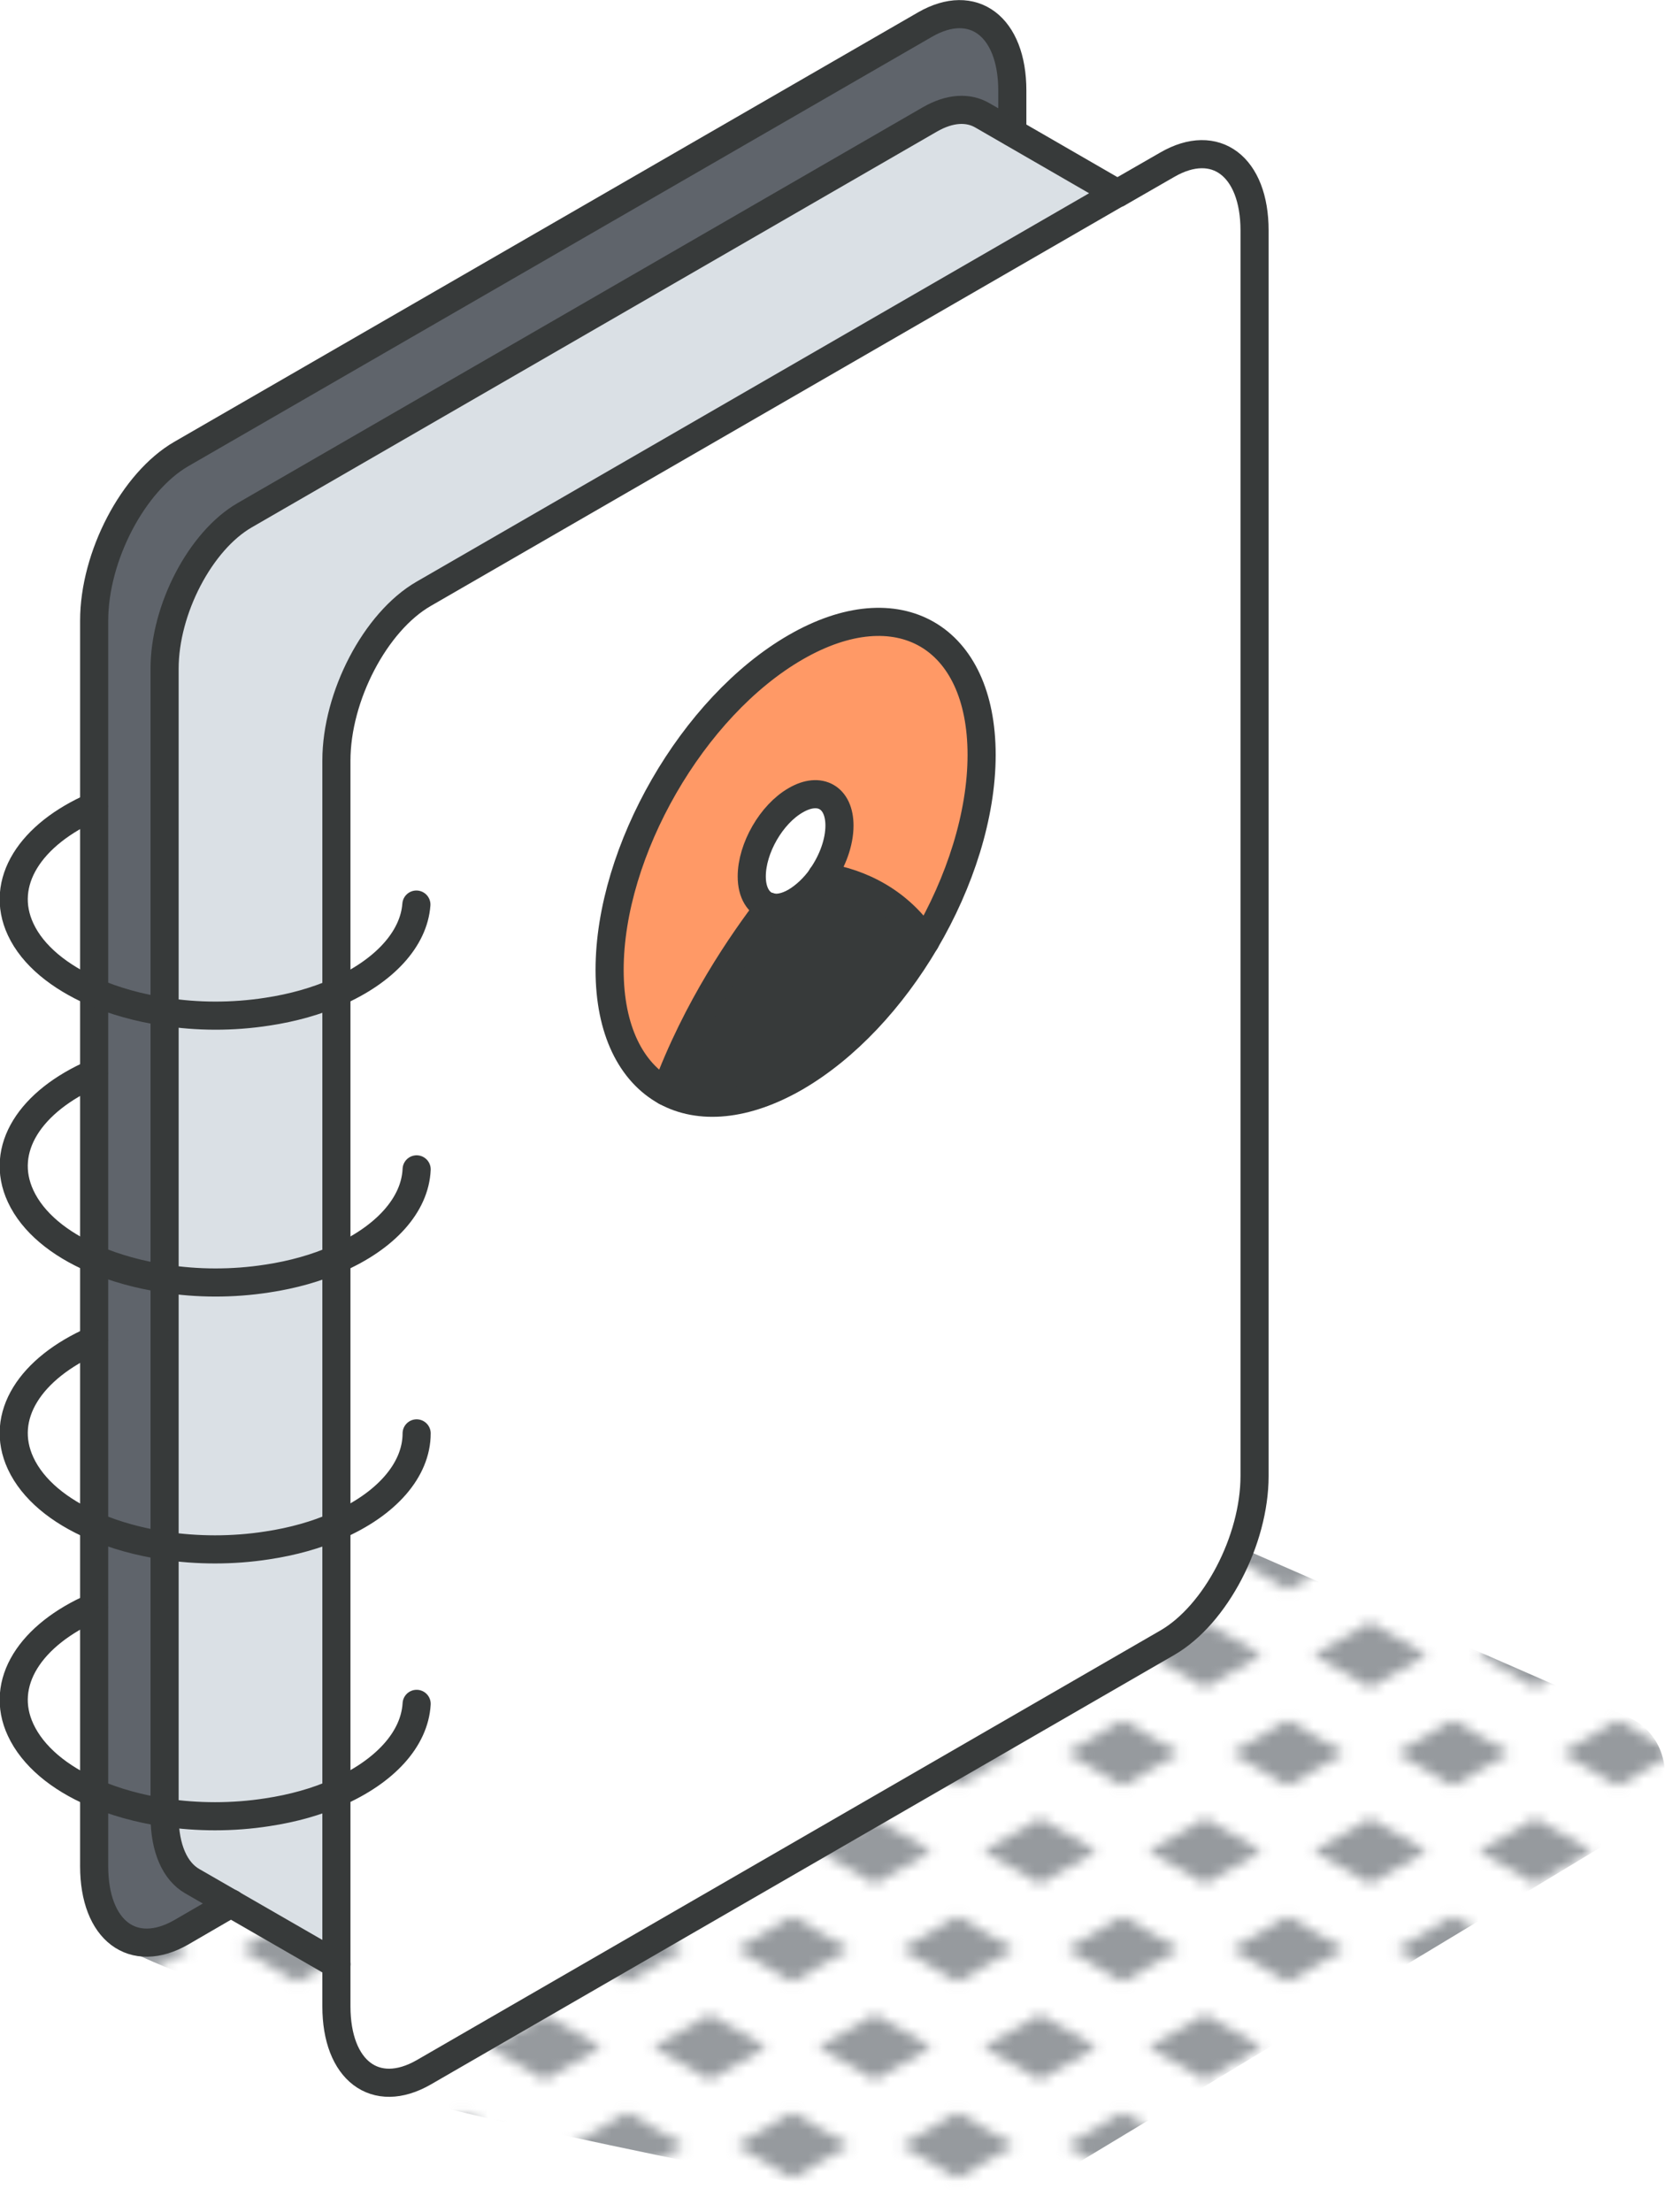 <?xml version="1.0" encoding="UTF-8"?>
<svg id="Layer_2" data-name="Layer 2" xmlns="http://www.w3.org/2000/svg" xmlns:xlink="http://www.w3.org/1999/xlink" viewBox="0 0 64.54 85.72">
  <defs>
    <style>
      .cls-1 {
        fill: url(#New_Pattern_Swatch_3);
      }

      .cls-2 {
        fill: #969a9e;
      }

      .cls-3 {
        fill: #fff;
      }

      .cls-4, .cls-5 {
        fill: none;
      }

      .cls-5 {
        stroke: #373a3a;
        stroke-linecap: round;
        stroke-linejoin: round;
        stroke-width: 1.09px;
      }

      .cls-6 {
        fill: #f96;
      }

      .cls-7 {
        fill: #373a3a;
      }

      .cls-8 {
        fill: #dae0e5;
      }

      .cls-9 {
        fill: #5f646b;
      }
    </style>
    <pattern id="New_Pattern_Swatch_3" data-name="New Pattern Swatch 3" x="0" y="0" width="16" height="19" patternTransform="translate(-6177.26 -4925.3) scale(.4)" patternUnits="userSpaceOnUse" viewBox="0 0 16 19">
      <g>
        <rect class="cls-4" x="0" y="0" width="16" height="19"/>
        <g>
          <polygon class="cls-2" points="16 22.18 10.5 19 16 15.82 21.5 19 16 22.18"/>
          <polygon class="cls-2" points="8 12.68 2.5 9.5 8 6.32 13.5 9.5 8 12.68"/>
        </g>
        <polygon class="cls-2" points="0 22.18 -5.5 19 0 15.82 5.5 19 0 22.18"/>
        <polygon class="cls-2" points="16 3.18 10.5 0 16 -3.18 21.5 0 16 3.18"/>
        <polygon class="cls-2" points="0 3.18 -5.5 0 0 -3.18 5.5 0 0 3.18"/>
      </g>
    </pattern>
  </defs>
  <g id="Layer_1-2" data-name="Layer 1">
    <g>
      <path class="cls-1" d="M4.86,75.51c3.66,1.88,10.2,3.27,10.2,3.27,0,0-2.57.89-.79,1.98,1.45.89,16.33,3.8,21.83,4.86,1.31.25,2.66,0,3.8-.68l23.47-14.16c1.67-1.01,1.51-3.48-.28-4.26l-20.9-9.13L4.86,75.51Z"/>
      <g>
        <g>
          <path class="cls-3" d="M35.87,36.47c1.34-2.28,2.18-4.88,2.18-7.22,0-4.6-3.23-6.47-7.21-4.17-3.99,2.3-7.21,7.9-7.21,12.5,0,2.34.84,3.98,2.18,4.71,1.3.71,3.07.58,5.03-.55,1.96-1.14,3.74-3.06,5.03-5.27ZM13.04,69.47V29.47c0-2.49,1.51-5.38,3.38-6.46L45.25,6.37c1.87-1.08,3.38.07,3.38,2.55v48.26c0,2.49-1.51,5.38-3.38,6.46l-28.83,16.65c-1.87,1.07-3.38-.07-3.38-2.56v-8.27Z"/>
          <path class="cls-8" d="M43.32,7.49l-26.9,15.53c-1.87,1.08-3.38,3.97-3.38,6.46v8.98c-.78.34-1.68.6-2.68.75-1.35.21-2.72.2-3.99,0v-13.3c0-2.3,1.39-4.96,3.11-5.95l26.55-15.33c.78-.45,1.49-.48,2.04-.16l5.23,3.02Z"/>
          <path class="cls-9" d="M39.24,5.13l-1.16-.66c-.55-.32-1.26-.29-2.04.16l-26.55,15.33c-1.72.99-3.11,3.65-3.11,5.95v13.3c-.99-.15-1.92-.41-2.73-.76v-14.39c0-2.49,1.51-5.38,3.38-6.46L35.86.95c1.86-1.07,3.38.07,3.38,2.56v1.62Z"/>
          <path class="cls-6" d="M38.05,29.25c0,2.34-.84,4.94-2.18,7.22-1.2-1.83-2.98-2.35-4.02-2.5.42-.6.69-1.33.69-1.98,0-1.09-.76-1.53-1.7-.98-.94.54-1.7,1.86-1.7,2.95,0,.64.27,1.06.69,1.18-1.04,1.36-2.83,3.93-4.02,7.16-1.35-.73-2.18-2.37-2.18-4.71,0-4.6,3.23-10.19,7.21-12.5,3.98-2.3,7.21-.43,7.21,4.17Z"/>
          <path class="cls-7" d="M31.85,33.97c1.04.15,2.82.67,4.02,2.5-1.3,2.21-3.08,4.14-5.03,5.27-1.96,1.13-3.73,1.26-5.03.55,1.2-3.22,2.98-5.8,4.02-7.16.28.08.63.02,1.01-.2.37-.22.72-.56,1.01-.96Z"/>
          <path class="cls-3" d="M32.54,31.99c0,.65-.28,1.38-.69,1.98-.29.4-.64.74-1.01.96-.38.22-.73.27-1.01.2-.42-.11-.69-.53-.69-1.18,0-1.09.76-2.41,1.7-2.95.94-.54,1.7-.1,1.7.98Z"/>
          <path class="cls-8" d="M13.04,69.47v6.64l-5.59-3.22c-.66-.38-1.07-1.26-1.07-2.52v-.14c1.26.19,2.63.2,3.99-.01,1-.15,1.9-.42,2.68-.75Z"/>
          <path class="cls-8" d="M13.04,59.13v10.34c-.77.34-1.68.6-2.68.75-1.35.21-2.72.2-3.99.01v-10.34c1.26.19,2.63.2,3.99-.01,1-.15,1.9-.41,2.68-.75Z"/>
          <path class="cls-8" d="M13.04,48.79v10.34c-.77.34-1.68.6-2.68.75-1.35.21-2.72.2-3.99.01v-10.34c1.26.19,2.63.2,3.99,0,1-.16,1.9-.42,2.68-.75Z"/>
          <path class="cls-8" d="M13.04,38.45v10.34c-.78.34-1.68.6-2.68.75-1.35.21-2.72.2-3.99,0v-10.34c1.26.2,2.63.2,3.99,0,1-.15,1.9-.42,2.68-.75Z"/>
          <path class="cls-9" d="M8.96,73.75l-1.93,1.12c-1.87,1.07-3.38-.06-3.38-2.56v-2.84c.81.35,1.74.61,2.73.76v.14c0,1.26.41,2.14,1.07,2.52l1.5.87Z"/>
          <path class="cls-9" d="M6.38,59.89v10.34c-.99-.15-1.92-.41-2.73-.76v-10.34c.81.35,1.74.61,2.73.76Z"/>
          <path class="cls-9" d="M6.38,49.55v10.34c-.99-.15-1.92-.41-2.73-.76v-10.34c.81.35,1.74.61,2.73.76Z"/>
          <path class="cls-9" d="M6.38,39.21v10.34c-.99-.15-1.92-.41-2.73-.76v-10.34c.81.36,1.74.62,2.73.76Z"/>
        </g>
        <g>
          <path class="cls-5" d="M8.96,73.75l-1.93,1.12c-1.87,1.07-3.38-.06-3.38-2.56V24.05c0-2.49,1.51-5.38,3.38-6.46L35.86.95c1.86-1.07,3.38.07,3.38,2.56v1.62"/>
          <path class="cls-5" d="M43.32,7.49l1.93-1.11c1.87-1.08,3.38.07,3.38,2.55v48.26c0,2.49-1.51,5.38-3.38,6.46l-28.83,16.65c-1.87,1.07-3.38-.07-3.38-2.56V29.47c0-2.49,1.51-5.38,3.38-6.46l26.9-15.53Z"/>
          <path class="cls-5" d="M35.87,36.47c1.34-2.28,2.18-4.88,2.18-7.22,0-4.6-3.23-6.47-7.21-4.17-3.99,2.3-7.21,7.9-7.21,12.5,0,2.34.84,3.97,2.18,4.71,1.3.71,3.07.58,5.03-.55,1.96-1.14,3.73-3.06,5.03-5.27Z"/>
          <path class="cls-5" d="M31.85,33.97c.42-.6.69-1.33.69-1.98,0-1.09-.76-1.53-1.7-.98-.94.54-1.7,1.86-1.7,2.95,0,.64.27,1.06.69,1.18.28.08.63.02,1.01-.2.37-.22.73-.56,1.01-.96Z"/>
          <path class="cls-5" d="M29.83,35.13c-1.04,1.36-2.83,3.93-4.02,7.16"/>
          <path class="cls-5" d="M31.85,33.97c1.04.15,2.82.67,4.02,2.5h0"/>
          <path class="cls-5" d="M16.15,45.31c-.06,1.38-1.22,2.66-3.11,3.48-.78.34-1.68.6-2.68.75-1.35.21-2.72.2-3.99,0-.99-.15-1.92-.41-2.73-.76-1.35-.58-2.37-1.42-2.84-2.43-.85-1.83.38-3.69,2.84-4.76"/>
          <path class="cls-5" d="M16.14,35.05c-.1,1.34-1.25,2.59-3.1,3.4-.78.34-1.68.6-2.68.75-1.35.21-2.72.2-3.99,0-.99-.15-1.92-.41-2.73-.76-1.34-.59-2.37-1.42-2.84-2.43-.85-1.82.38-3.69,2.84-4.76"/>
          <path class="cls-5" d="M16.15,55.54c0,1.42-1.17,2.75-3.11,3.59-.77.34-1.68.6-2.68.75-1.35.21-2.72.2-3.99.01-.99-.15-1.92-.41-2.73-.76-1.35-.58-2.37-1.42-2.84-2.43-.85-1.83.38-3.69,2.84-4.77"/>
          <path class="cls-5" d="M16.15,66.02c-.08,1.37-1.23,2.63-3.11,3.45-.77.34-1.68.6-2.68.75-1.35.21-2.72.2-3.99.01-.99-.15-1.92-.41-2.73-.76-1.35-.58-2.37-1.43-2.84-2.44-.85-1.82.38-3.69,2.84-4.76"/>
          <path class="cls-5" d="M13.04,76.11l-5.59-3.22c-.66-.38-1.07-1.26-1.07-2.52V25.91c0-2.3,1.39-4.96,3.11-5.95l26.55-15.33c.78-.45,1.49-.48,2.04-.16l5.23,3.02"/>
        </g>
      </g>
    </g>
  </g>
</svg>